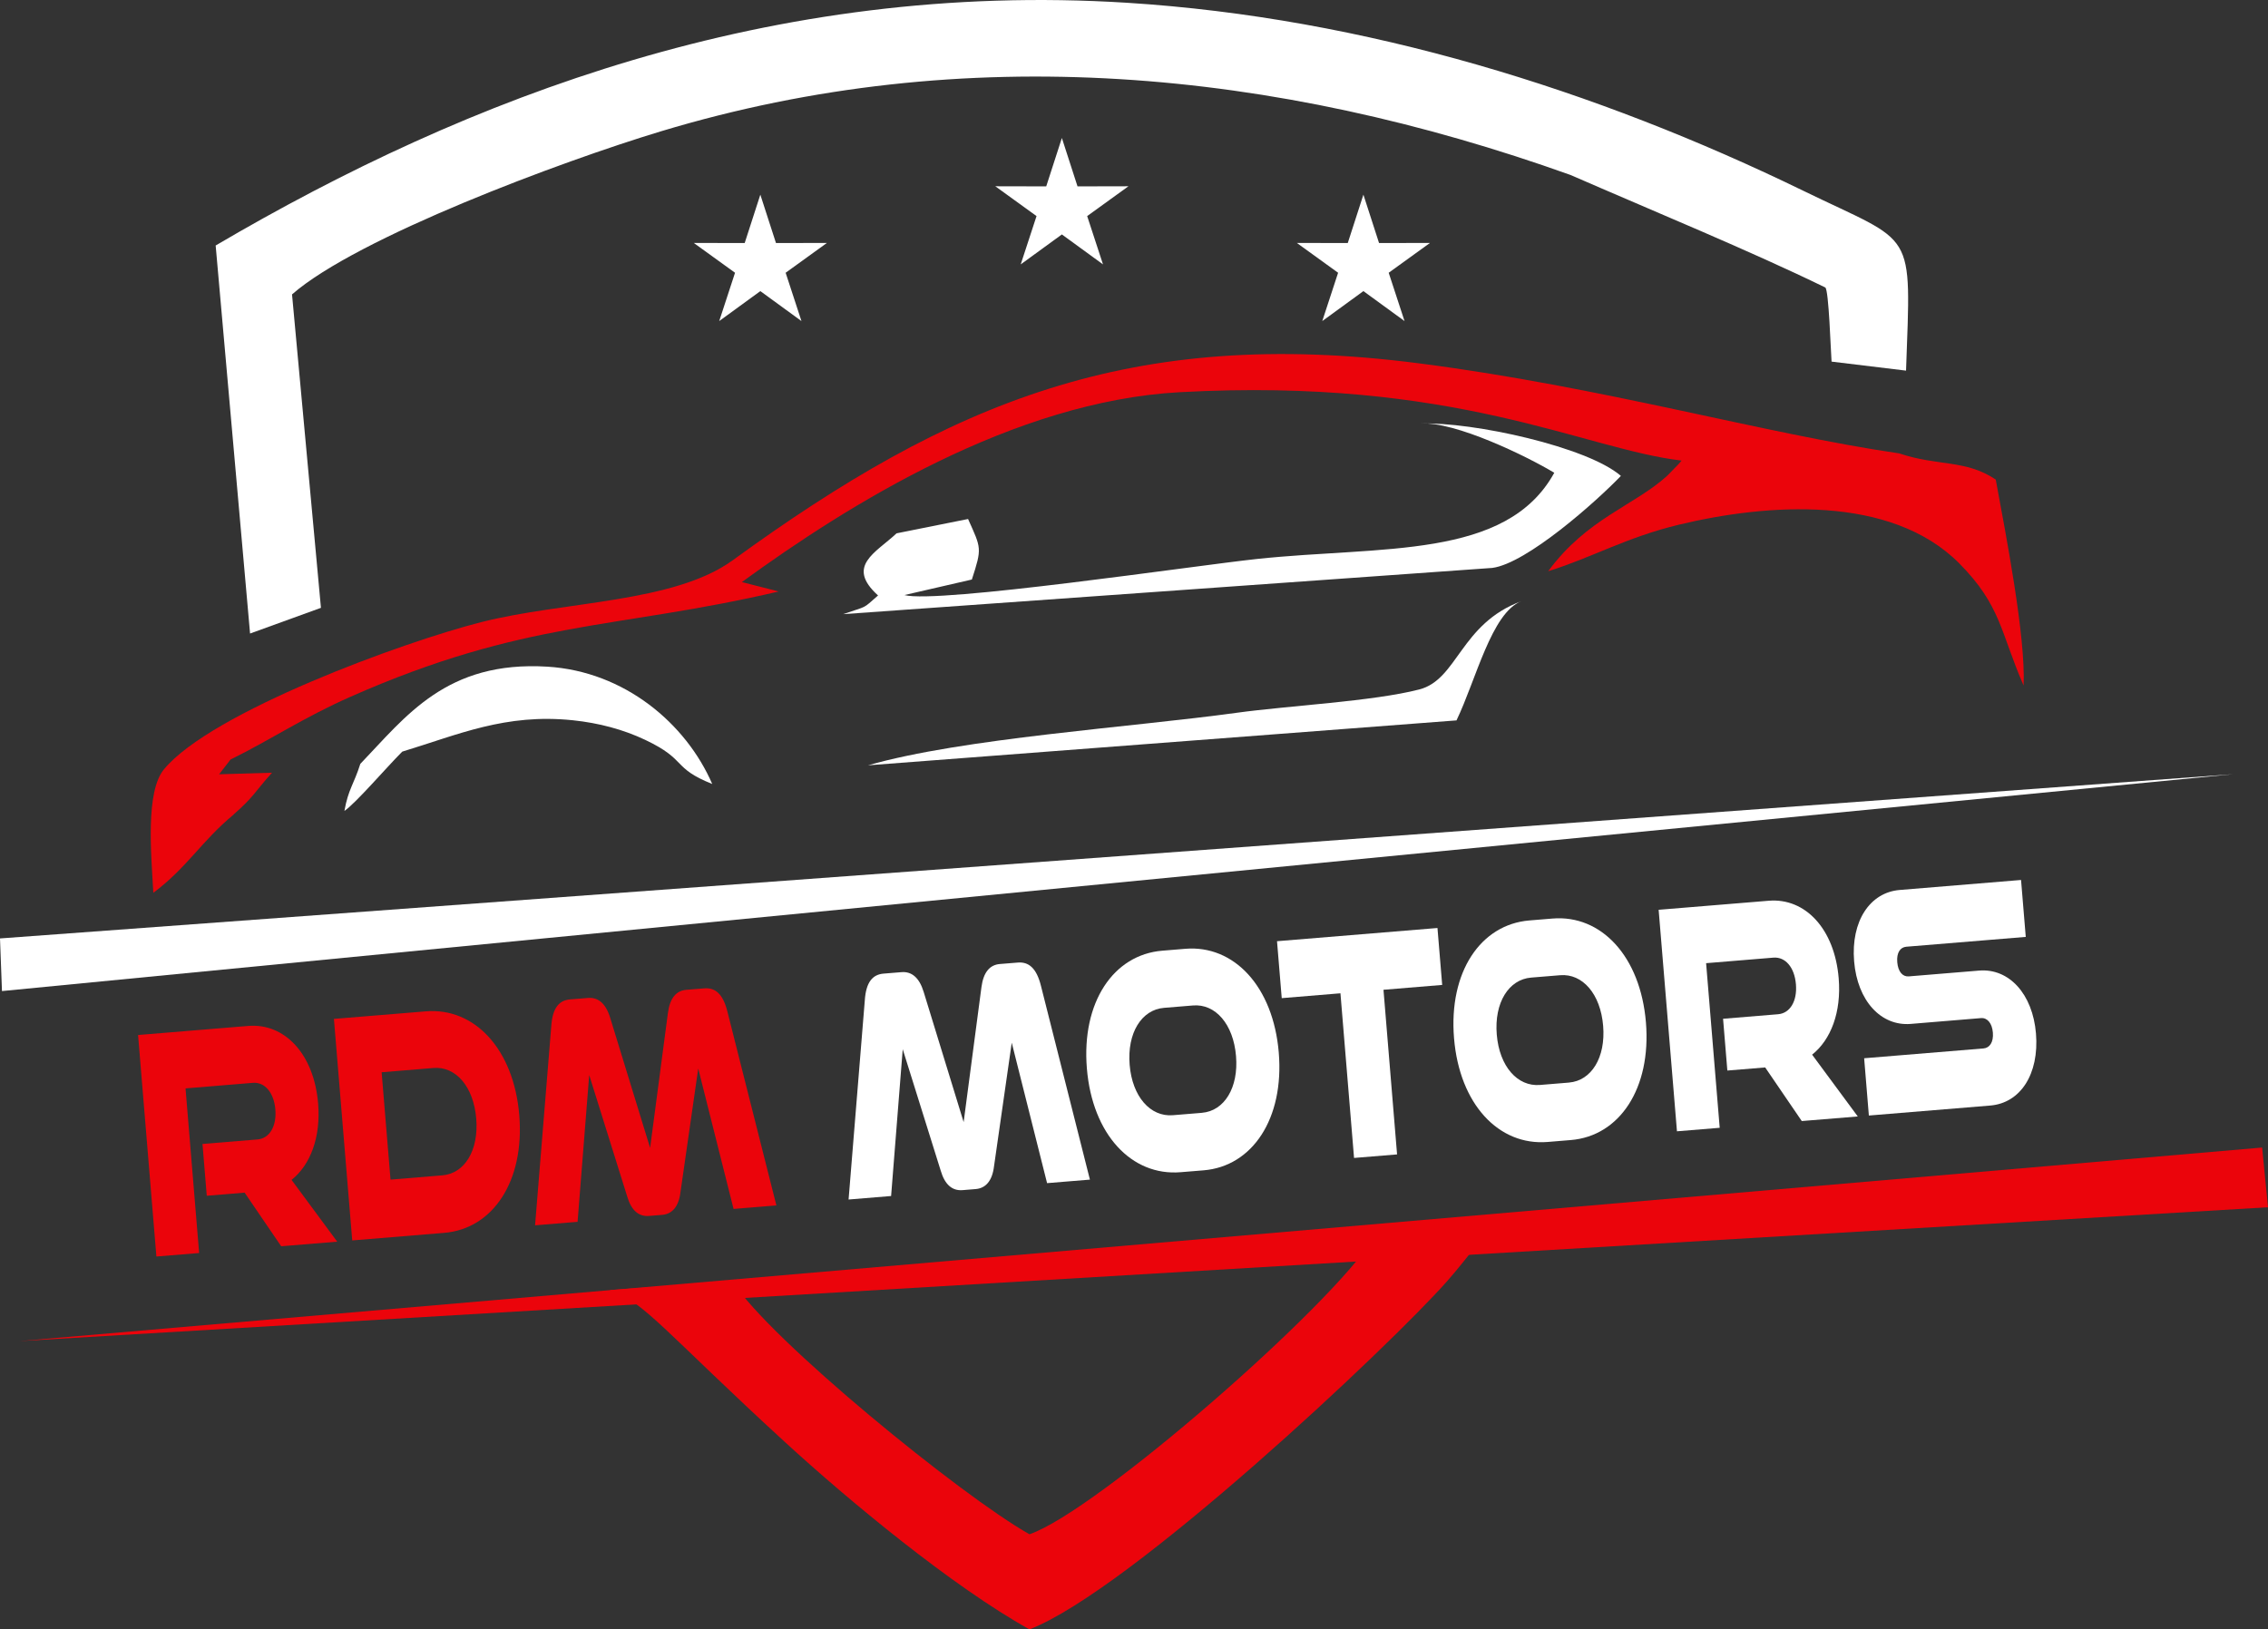 <?xml version="1.0" encoding="UTF-8"?> <svg xmlns="http://www.w3.org/2000/svg" width="167" height="120" viewBox="0 0 167 120" fill="none"><rect x="0" y="0" width="167" height="120" fill="#333333" stroke="none"/><g clip-path="url(#clip0_1295_199)"><path fill-rule="evenodd" clip-rule="evenodd" d="M44.877 95.013C47.334 95.744 49.106 98.238 57.835 106.239C62.465 110.483 70.092 116.823 75.801 120C83.196 117.156 102.359 99.111 106.551 94.362C108.346 92.325 108.893 91.215 110.174 90.546L101.132 91.164C98.195 96.05 80.765 111.297 75.804 112.996C70.832 110.203 56.638 98.63 53.951 94.389L44.882 95.01L44.877 95.013Z" fill="#EB040B"></path><path fill-rule="evenodd" clip-rule="evenodd" d="M15.88 18.08L18.413 46.658L23.632 44.766L21.503 21.682C26.308 17.481 41.396 11.866 48.659 9.673C71.115 2.895 93.931 5.123 115.639 12.885C121.666 15.513 128.883 18.481 134.398 21.171C134.662 21.3 134.808 25.958 134.864 26.632L140.348 27.296C140.716 16.683 141.109 18.102 132.797 14.057C117.553 6.639 100.534 1.309 82.991 0.204C56.812 -1.446 34.456 7.163 15.88 18.08Z" fill="white"></path><path fill-rule="evenodd" clip-rule="evenodd" d="M1.427 98.77L167 88.912L166.567 84.514L1.427 98.77Z" fill="#EB040B"></path><path fill-rule="evenodd" clip-rule="evenodd" d="M164.418 57.019L0 69.114L0.145 72.99L164.418 57.019Z" fill="white"></path><path fill-rule="evenodd" clip-rule="evenodd" d="M71.281 38.224L66.019 39.278C64.484 40.716 62.253 41.683 64.654 43.855C63.451 44.911 63.93 44.586 62.086 45.231L109.883 41.826C112.416 41.495 117.528 36.95 119.351 35.05C116.901 32.913 108.435 31.051 104.607 31.196C107.121 31.016 112.446 33.61 114.446 34.819C110.92 41.224 101.732 40.189 92.553 41.167C87.996 41.654 69.023 44.479 66.595 43.825L71.561 42.681C72.32 40.337 72.256 40.401 71.281 38.222V38.224Z" fill="white"></path><path fill-rule="evenodd" clip-rule="evenodd" d="M26.531 56.259C26.047 57.785 25.648 58.111 25.36 59.723C26.179 59.175 28.461 56.514 29.619 55.356C33.721 54.114 37.21 52.526 42.19 53.047C44.093 53.246 45.897 53.724 47.515 54.493C50.643 55.977 49.439 56.533 52.444 57.74C50.516 53.289 45.988 49.448 40.309 49.099C32.868 48.642 29.888 52.762 26.531 56.259Z" fill="white"></path><path fill-rule="evenodd" clip-rule="evenodd" d="M107.248 53.052C108.677 50.09 109.824 45.134 112.015 44.28C107.536 45.93 107.337 50.045 104.51 50.776C101.108 51.657 94.844 51.972 91.056 52.496C83.287 53.566 70.88 54.367 63.914 56.364L107.251 53.055L107.248 53.052Z" fill="white"></path><path fill-rule="evenodd" clip-rule="evenodd" d="M17.207 59.978C18.725 58.654 18.744 58.328 20.03 56.909L16.133 57.025L16.978 55.936C19.971 54.463 22.313 52.859 25.831 51.305C38.693 45.629 45.262 46.379 57.337 43.562L54.627 42.869C62.444 37.173 74.644 29.554 86.859 28.885C107.205 27.767 116.589 33.072 123.822 33.921C123.714 34.061 123.558 34.222 123.467 34.316L122.753 35.047C120.333 37.243 116.85 38.184 113.999 42.068C117.235 41.065 119.711 39.584 123.631 38.641C130.091 37.087 139.212 36.41 144.256 41.482C147.36 44.602 147.303 46.602 149.005 50.486C149.161 46.868 147.707 39.412 146.953 35.319C144.727 33.827 142.687 34.351 139.847 33.392C129.849 31.935 118.056 28.503 104.459 26.756C83.26 24.028 69.954 29.626 53.954 41.261C49.612 44.419 41.506 44.274 35.444 45.817C29.638 47.293 15.565 52.445 12.079 56.651C10.703 58.312 11.131 62.879 11.29 65.754C13.804 63.873 14.808 61.973 17.212 59.984L17.207 59.978Z" fill="#EB040B"></path><path fill-rule="evenodd" clip-rule="evenodd" d="M78.189 10.162L79.341 13.726L83.091 13.718L80.052 15.914L81.217 19.472L78.189 17.266L75.158 19.472L76.323 15.914L73.287 13.718L77.037 13.726L78.189 10.162Z" fill="white"></path><path fill-rule="evenodd" clip-rule="evenodd" d="M55.986 14.336L57.138 17.9L60.888 17.892L57.849 20.088L59.014 23.646L55.986 21.44L52.958 23.646L54.123 20.088L51.084 17.892L54.834 17.9L55.986 14.336ZM100.392 14.336L101.544 17.9L105.294 17.892L102.254 20.088L103.42 23.646L100.392 21.44L97.363 23.646L98.529 20.088L95.49 17.892L99.24 17.9L100.392 14.336Z" fill="white"></path><path d="M20.706 91.785L18.012 87.836L15.225 88.065L14.91 84.251L18.964 83.918C19.834 83.845 20.38 82.966 20.275 81.711C20.17 80.456 19.489 79.679 18.62 79.749L13.661 80.158L14.663 92.282L11.516 92.54L10.167 76.226L18.273 75.559C20.967 75.336 23.126 77.637 23.425 81.276C23.63 83.759 22.852 85.796 21.468 86.896L24.83 91.446L20.706 91.785Z" fill="#EB040B"></path><path d="M25.936 91.355L24.588 75.04L31.355 74.484C34.938 74.188 37.832 77.26 38.236 82.13C38.637 87.001 36.287 90.505 32.704 90.798L25.936 91.355ZM32.569 86.562C34.217 86.428 35.258 84.724 35.067 82.388C34.873 80.029 33.563 78.521 31.918 78.655L28.101 78.97L28.755 86.877L32.572 86.562H32.569Z" fill="#EB040B"></path><path d="M54.016 89.04L51.413 78.693L50.107 87.796C49.978 88.868 49.493 89.414 48.753 89.473L47.795 89.551C47.035 89.613 46.486 89.153 46.182 88.116L43.385 79.174L42.529 89.984L39.399 90.242L40.591 75.589C40.677 74.218 41.178 73.67 41.975 73.605L43.297 73.498C44.039 73.436 44.605 73.895 44.928 74.954L47.87 84.541L49.181 74.602C49.326 73.503 49.792 72.96 50.535 72.898L51.857 72.791C52.654 72.726 53.238 73.183 53.566 74.519L57.168 88.777L54.021 89.035L54.016 89.04Z" fill="#EB040B"></path><path d="M77.101 87.14L74.498 76.793L73.193 85.896C73.064 86.968 72.579 87.514 71.839 87.573L70.88 87.651C70.121 87.713 69.572 87.253 69.268 86.216L66.471 77.274L65.615 88.084L62.484 88.342L63.677 73.688C63.763 72.318 64.264 71.769 65.061 71.705L66.382 71.597C67.125 71.536 67.691 71.995 68.013 73.054L70.956 82.641L72.267 72.702C72.412 71.603 72.878 71.06 73.621 70.998L74.942 70.891C75.739 70.826 76.323 71.283 76.652 72.619L80.254 86.877L77.107 87.135L77.101 87.14Z" fill="white"></path><path d="M86.927 86.331C83.328 86.627 80.431 83.555 80.03 78.688C79.629 73.817 81.979 70.315 85.578 70.017L87.279 69.877C90.862 69.582 93.756 72.654 94.16 77.524C94.564 82.394 92.211 85.899 88.628 86.192L86.927 86.331ZM88.499 81.956C90.146 81.821 91.207 80.115 91.013 77.782C90.819 75.422 89.492 73.914 87.845 74.051L85.71 74.226C84.063 74.36 82.983 76.067 83.18 78.427C83.374 80.762 84.701 82.27 86.364 82.133L88.499 81.958V81.956Z" fill="white"></path><path d="M99.703 85.278L98.701 73.154L94.378 73.511L94.031 69.318L105.845 68.345L106.193 72.538L101.87 72.895L102.871 85.02L99.705 85.28L99.703 85.278Z" fill="white"></path><path d="M113.962 84.103C110.362 84.399 107.466 81.327 107.065 76.459C106.664 71.592 109.014 68.087 112.613 67.789L114.314 67.649C117.897 67.353 120.791 70.425 121.195 75.296C121.596 80.166 119.246 83.671 115.663 83.963L113.962 84.103ZM115.531 79.728C117.178 79.593 118.239 77.887 118.045 75.554C117.851 73.194 116.524 71.686 114.877 71.823L112.742 71.998C111.095 72.132 110.015 73.839 110.212 76.199C110.406 78.534 111.733 80.042 113.396 79.905L115.531 79.73V79.728Z" fill="white"></path><path d="M132.67 82.563L129.976 78.615L127.19 78.843L126.875 75.03L130.929 74.696C131.798 74.624 132.344 73.745 132.24 72.49C132.135 71.234 131.453 70.458 130.584 70.528L125.626 70.936L126.627 83.06L123.48 83.318L122.131 67.004L130.237 66.338C132.931 66.115 135.09 68.415 135.389 72.054C135.594 74.538 134.816 76.575 133.432 77.674L136.794 82.225L132.67 82.563Z" fill="white"></path><path d="M137.61 82.155L137.263 77.938L146.054 77.215C146.507 77.177 146.8 76.75 146.741 76.046C146.682 75.341 146.321 74.944 145.869 74.981L140.695 75.409C138.506 75.589 136.765 73.71 136.525 70.799C136.28 67.837 137.691 65.725 139.879 65.545L148.816 64.808L149.163 69.001L140.372 69.724C139.92 69.762 139.642 70.162 139.701 70.866C139.761 71.57 140.1 71.947 140.552 71.909L145.726 71.482C147.933 71.299 149.675 73.205 149.915 76.115C150.162 79.128 148.754 81.241 146.547 81.421L137.61 82.157V82.155Z" fill="white"></path></g><defs><clipPath id="clip0_1295_199"><rect width="167" height="120" fill="white"></rect></clipPath></defs></svg> 